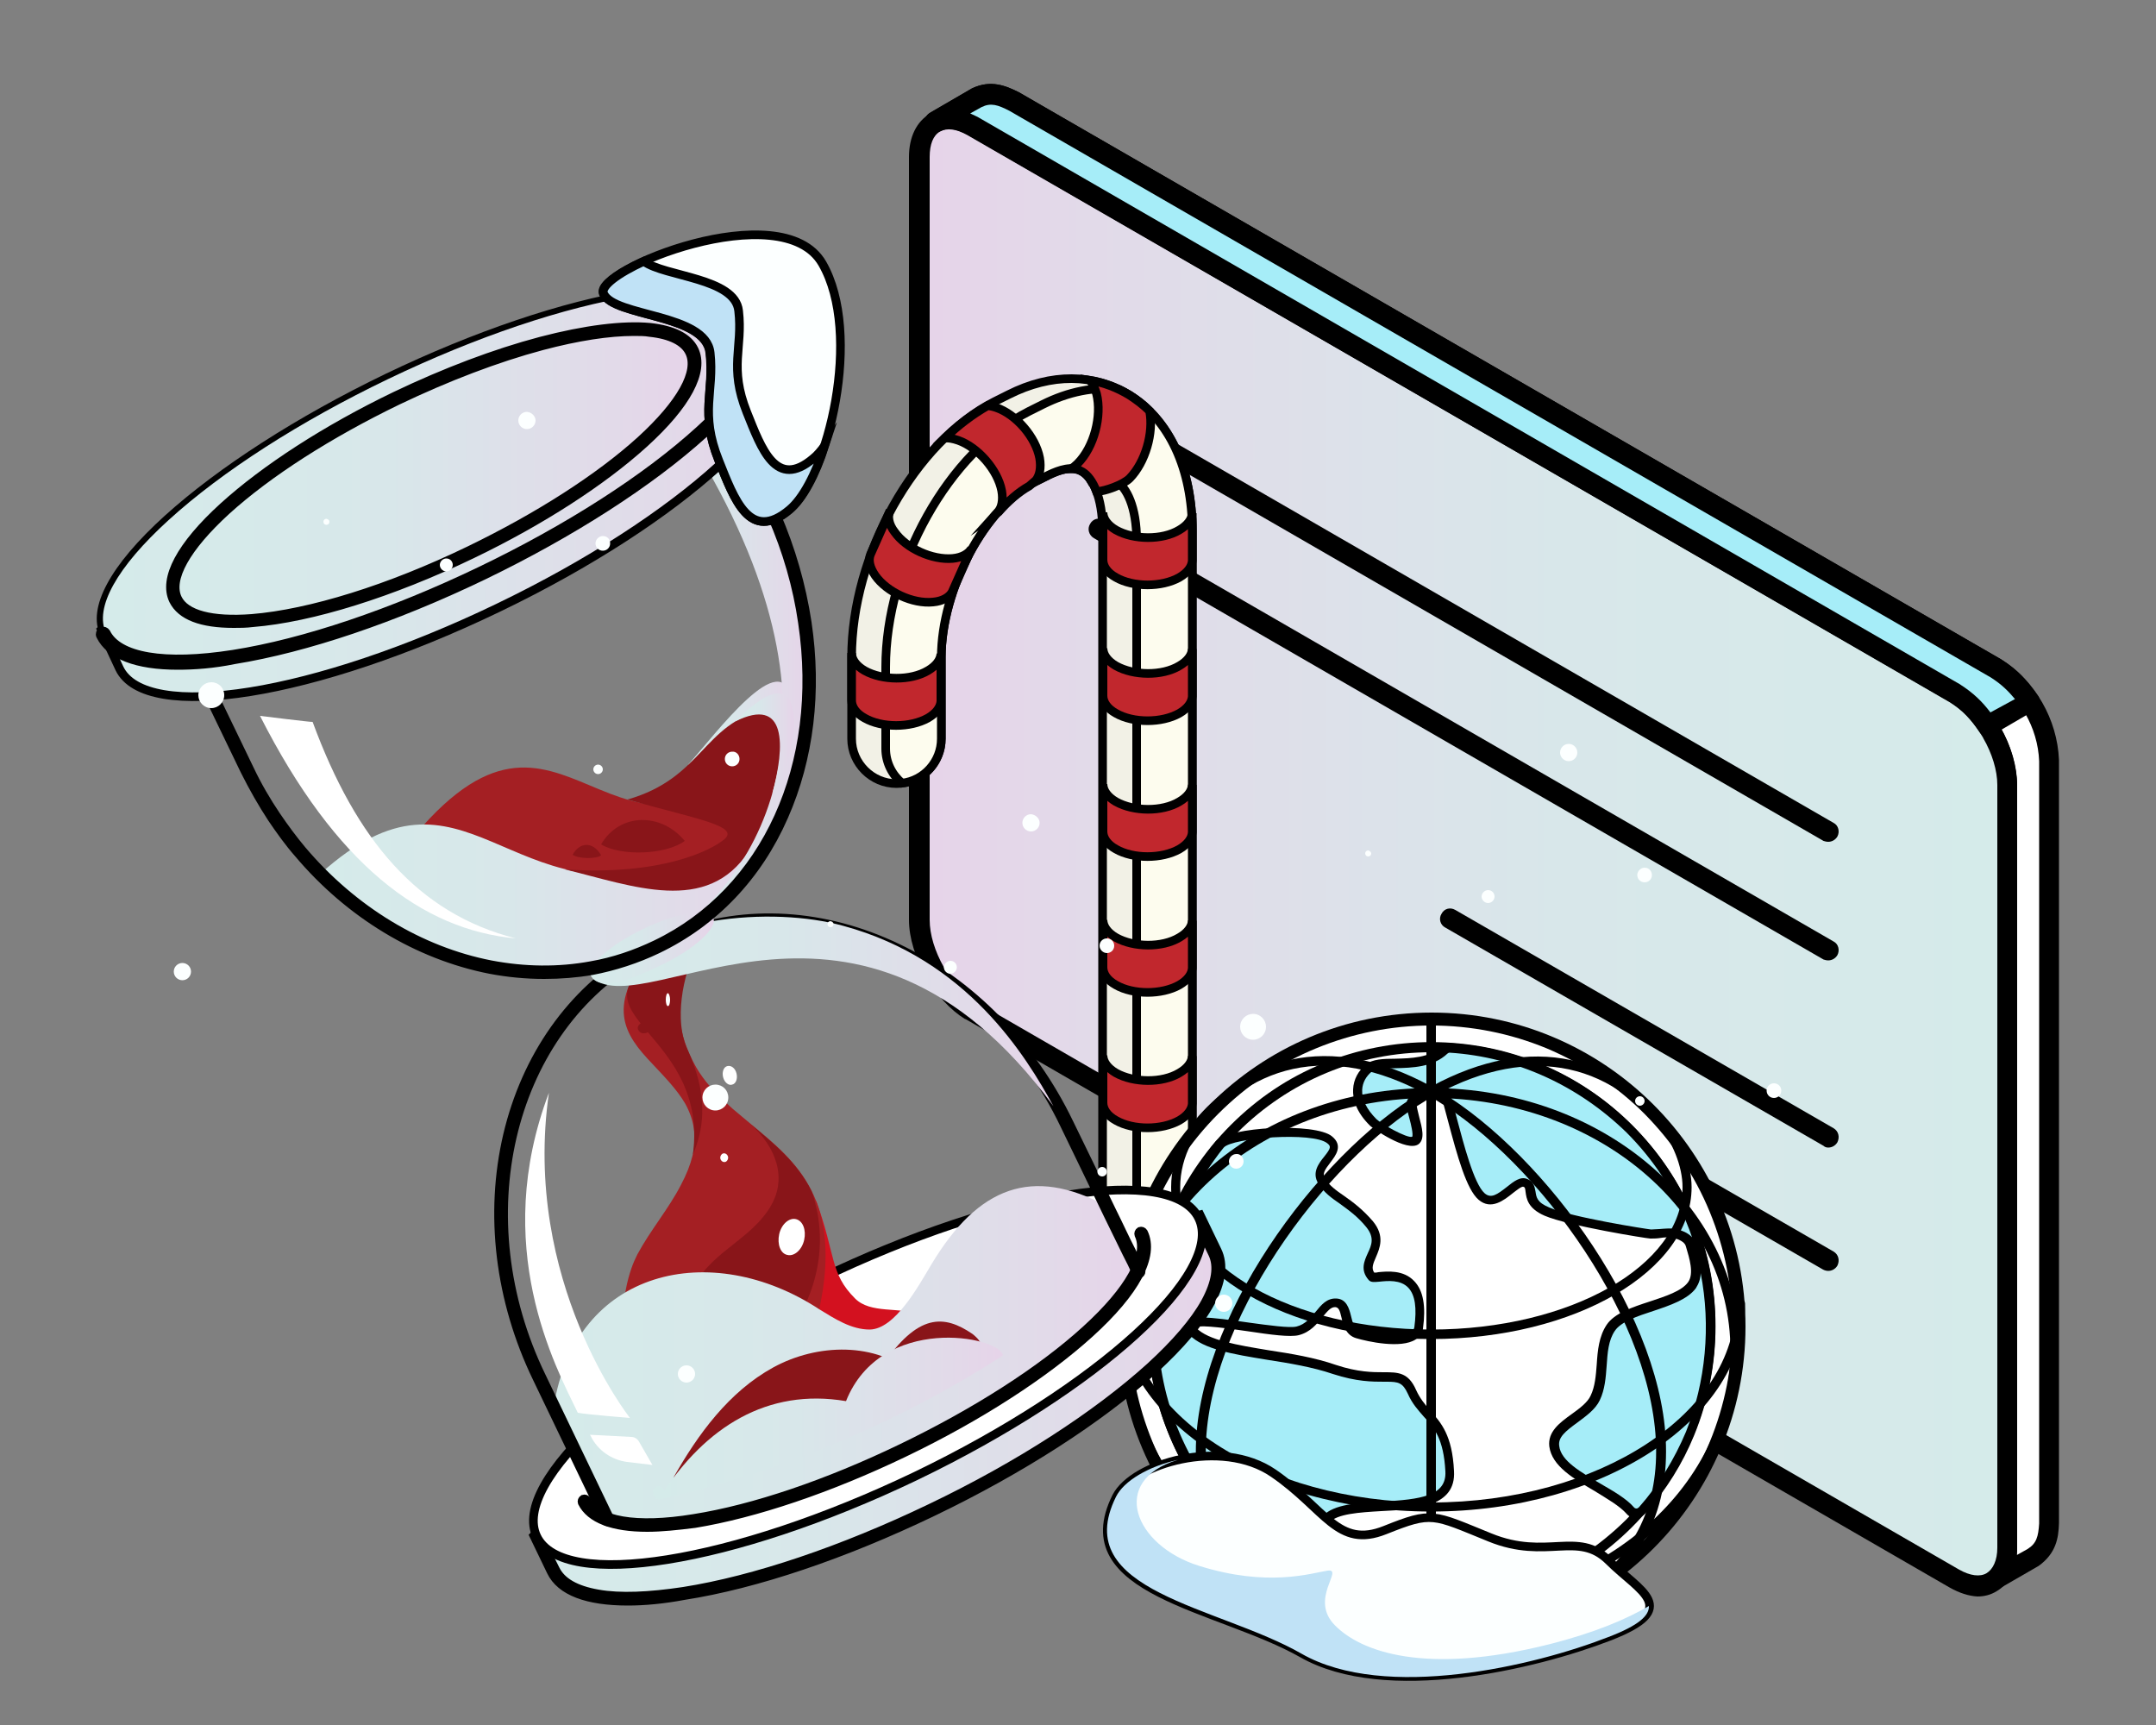 <?xml version="1.0" encoding="utf-8"?>
<!-- Generator: $$$/GeneralStr/196=Adobe Illustrator 27.6.0, SVG Export Plug-In . SVG Version: 6.00 Build 0)  -->
<svg version="1.1" id="Livello_1" xmlns="http://www.w3.org/2000/svg" xmlns:xlink="http://www.w3.org/1999/xlink" x="0px" y="0px"
	 viewBox="0 0 500 400" style="enable-background:new 0 0 500 400;" xml:space="preserve">
<rect x="0" y="0" width="500" height="400" fill="#808080" stroke="none"/>
<style type="text/css">
	.st0{fill-rule:evenodd;clip-rule:evenodd;fill:#FFFFFF;}
	.st1{fill-rule:evenodd;clip-rule:evenodd;}
	.st2{fill-rule:evenodd;clip-rule:evenodd;fill:url(#SVGID_1_);}
	.st3{fill-rule:evenodd;clip-rule:evenodd;fill:#A6EDF8;}
	.st4{fill:url(#SVGID_00000007397843808649307830000000249624614775587717_);stroke:#000000;stroke-width:2;stroke-miterlimit:10;}
	.st5{fill:#F2F1E6;stroke:#000000;stroke-width:2;stroke-miterlimit:10;}
	.st6{fill:#FDFCEE;stroke:#000000;stroke-width:2;stroke-miterlimit:10;}
	.st7{fill:#C1272D;stroke:#000000;stroke-width:2;stroke-miterlimit:10;}
	.st8{fill:#FFFFFF;}
	.st9{fill:url(#SVGID_00000086674529206786235240000010472205142174335401_);}
	.st10{fill:url(#SVGID_00000183965459034868042900000001743419121498814646_);}
	.st11{stroke:#000000;stroke-width:2;stroke-miterlimit:10;}
	.st12{fill:#FFFFFF;stroke:#000000;stroke-width:2;stroke-miterlimit:10;}
	.st13{fill:#D3111F;}
	.st14{fill:#A41F23;}
	.st15{fill:#891519;}
	.st16{fill:url(#SVGID_00000100350520411582833960000010697707409295841447_);}
	.st17{fill:url(#SVGID_00000114052263288937247650000011760516072873253564_);}
	.st18{fill:url(#SVGID_00000064337079181983672890000002070892489908527524_);}
	.st19{fill:url(#SVGID_00000010291682063056948470000009800816825972991646_);}
	.st20{fill:url(#SVGID_00000159431525877212494410000006175270952179534745_);}
	.st21{fill:url(#SVGID_00000154384383121123464360000016616770594422657428_);}
	.st22{fill:url(#SVGID_00000024708459627054623580000002948344478600569528_);stroke:#000000;stroke-width:2;stroke-miterlimit:10;}
	.st23{fill:url(#SVGID_00000165212993590229408740000003416802044173140662_);}
	.st24{fill:url(#SVGID_00000024003500729747205750000011444704847881474984_);}
	.st25{opacity:5.000000e-02;}
	.st26{clip-path:url(#SVGID_00000110461398761672995930000015792128900721970061_);}
	.st27{clip-path:url(#SVGID_00000160167990987360280170000015916518232199962527_);}
	.st28{fill:url(#SVGID_00000134947598659492938620000012339628466130466176_);}
	.st29{fill:#56BA46;}
	.st30{fill:url(#SVGID_00000009566773647318652940000009617726266027816834_);}
	.st31{fill:#FCFFFF;stroke:#000000;stroke-width:2;stroke-miterlimit:10;}
	.st32{fill:#C0E2F6;}
	.st33{fill:#FCFFFF;}
	.st34{fill:#C0E2F6;stroke:#000000;stroke-width:2;stroke-miterlimit:10;}
</style>
<g>
	<path class="st0" d="M475.3,353.3c-0.2,3.4-0.7,5.9-3.6,8l-9.7,5.6c2.9-2,3.5-4.5,3.6-8V182c-0.3-8.5-5.1-16.7-12.3-21.3
		L225.6,29.2c-3-1.6-5.5-2.4-8.7-0.8l9.7-5.6c3.2-1.5,5.7-0.7,8.7,0.8L463,155c7.2,4.6,11.9,12.8,12.3,21.3V353.3z"/>
	<path class="st1" d="M472.9,353.3L472.9,353.3L472.9,353.3L472.9,353.3z M472.9,353.3V176.5c-0.3-7.8-4.6-15.2-11.1-19.4
		L234.1,25.7c-2.7-1.4-4.3-1.9-6.4-0.9l-2.7,1.5c0.6,0.3,1.1,0.5,1.7,0.8l227.7,131.5c7.9,5,13,13.9,13.4,23.3v177
		c0,0.6-0.1,1.2-0.1,1.7l2.5-1.4C472.3,357.9,472.7,356.3,472.9,353.3L472.9,353.3z M459.9,368.2c-0.7-1.1-0.4-2.5,0.7-3.2
		c2-1.4,2.4-3,2.6-6V182.1c-0.3-7.8-4.7-15.2-11.1-19.3L224.5,31.3c-2.7-1.4-4.4-1.9-6.6-0.8c-1.2,0.5-2.5,0.1-3.2-1.1
		c-0.6-1.1-0.2-2.5,0.9-3.2l9.8-5.7c4.4-2.1,7.9-0.6,10.9,0.9l227.8,131.5c7.9,5,13,13.9,13.4,23.3v176.9v0.1
		c-0.1,3.5-0.7,7-4.7,9.9l-9.7,5.6c-0.4,0.2-0.8,0.3-1.2,0.3C461.1,369.3,460.4,368.9,459.9,368.2z"/>
	
		<linearGradient id="SVGID_1_" gradientUnits="userSpaceOnUse" x1="796.913" y1="204.35" x2="1049.213" y2="204.35" gradientTransform="matrix(-1 0 0 -1 1262.513 402)">
		<stop  offset="0" style="stop-color:#D5EBEA"/>
		<stop  offset="0.41" style="stop-color:#D8E7EA"/>
		<stop  offset="0.844" style="stop-color:#E2DAE9"/>
		<stop  offset="0.99" style="stop-color:#E6D4E9"/>
	</linearGradient>
	<path class="st2" d="M225.1,234.3c-3.2-2-6.1-5.2-8.2-8.9l0,0c-2.2-3.9-3.6-8.2-3.6-12.1V36.4c0-3.9,1.3-6.7,3.6-8s5.4-1.1,8.7,0.8
		l227.7,131.5c3.4,2,6.5,5.3,8.7,9.2l0,0c2.2,3.9,3.6,8.2,3.6,12.1v176.9c0,3.9-1.4,6.7-3.6,8s-5.3,1.1-8.7-0.8L225.1,234.3z"/>
	<path class="st1" d="M225.1,234.3L225.1,234.3L225.1,234.3L225.1,234.3z M459.8,170.9c-2.1-3.6-4.9-6.5-7.7-8.2L224.3,31.3
		c-2.5-1.4-4.7-1.7-6.3-0.8c-1.6,0.9-2.4,3-2.4,5.9v176.9c0,3.4,1.2,7.3,3.3,11c2,3.5,4.6,6.3,7.4,8L454.4,364
		c2.5,1.4,4.8,1.7,6.3,0.8c1.5-0.9,2.5-3,2.5-5.9V182c0-3.3-1.2-7.3-3.3-10.9C459.9,171,459.9,171,459.8,170.9L459.8,170.9z
		 M452.1,368.1L223.9,236.3h-0.1c-3.4-2.1-6.6-5.6-9-9.7c-2.5-4.4-4-9.1-4-13.3V36.4c0-4.7,1.8-8.2,4.8-10s7-1.5,11,0.8l227.7,131.5
		c3.6,2.1,7,5.7,9.6,10c0,0,0.1,0.1,0.1,0.2c2.5,4.3,3.8,9,3.8,13.2V359c0,4.6-1.7,8.2-4.8,10c-1.3,0.8-2.8,1.2-4.4,1.2
		C456.6,370.1,454.4,369.4,452.1,368.1z"/>
	<path class="st1" d="M424,266.1c0.8,0,1.6-0.4,2.1-1.2c0.6-1.2,0.3-2.6-0.9-3.3L337.5,211c-1.2-0.7-2.6-0.3-3.2,0.9
		c-0.7,1.1-0.3,2.6,0.9,3.2l87.7,50.6C423.2,266,423.6,266.1,424,266.1z"/>
	<path class="st1" d="M424,294.7c0.8,0,1.6-0.4,2.1-1.2c0.6-1.2,0.3-2.6-0.9-3.3l-87.7-50.6c-1.2-0.6-2.6-0.3-3.3,0.9
		c-0.6,1.2-0.3,2.6,0.9,3.3l87.7,50.6C423.2,294.6,423.6,294.7,424,294.7z"/>
	<path class="st1" d="M424,195.2c0.8,0,1.6-0.4,2.1-1.2c0.6-1.1,0.3-2.6-0.9-3.2L256,93.1c-1.1-0.7-2.6-0.3-3.2,0.9
		c-0.7,1.1-0.3,2.6,0.9,3.3L422.9,195C423.2,195.1,423.6,195.2,424,195.2z"/>
	<path class="st3" d="M461.1,168.5c-2.3-3.4-4.3-5.5-7.8-7.8L225.6,29.2c-3-1.6-5.5-2.4-8.7-0.8l9.7-5.6c3.2-1.5,5.7-0.7,8.7,0.8
		L463,155c3.6,2.2,5.4,4.4,7.8,7.8L461.1,168.5z"/>
	<path class="st1" d="M467.3,162.1c-1.6-1.9-3.1-3.4-5.6-5L234.1,25.7c-2.7-1.4-4.3-1.9-6.4-0.9l-2.7,1.5c0.6,0.3,1.1,0.5,1.7,0.8
		l227.7,131.5c3.3,2.1,5.3,4.1,7.2,6.6L467.3,162.1L467.3,162.1z M459.1,169.8c-2.1-3.1-3.8-5-7-7L224.5,31.3
		c-2.7-1.4-4.4-1.9-6.6-0.8c-1.2,0.5-2.5,0.1-3.2-1.1c-0.6-1.1-0.2-2.5,0.9-3.2l9.8-5.7c4.4-2.1,7.9-0.6,10.9,0.9l227.8,131.5
		c4,2.5,6.1,5,8.5,8.4c0.4,0.5,0.5,1.2,0.3,1.9c-0.1,0.6-0.5,1.2-1.2,1.6l-9.6,5.6c-0.4,0.2-0.8,0.3-1.2,0.3
		C460.3,170.8,459.6,170.5,459.1,169.8z"/>
	<path class="st1" d="M424,222.7c0.8,0,1.6-0.4,2.1-1.2c0.6-1.1,0.3-2.6-0.9-3.2L256,120.6c-1.1-0.7-2.6-0.3-3.2,0.9
		c-0.7,1.1-0.3,2.6,0.9,3.3l169.2,97.7C423.2,222.6,423.6,222.7,424,222.7z"/>
</g>
<g>
	
		<linearGradient id="SVGID_00000090284430649025606300000009918684728878213021_" gradientUnits="userSpaceOnUse" x1="265.593" y1="295.92" x2="295.095" y2="279.343">
		<stop  offset="0.218" style="stop-color:#FFFFFF"/>
		<stop  offset="0.548" style="stop-color:#CBE7E8"/>
		<stop  offset="0.847" style="stop-color:#A2D4D6"/>
		<stop  offset="1" style="stop-color:#92CDCF"/>
	</linearGradient>
	
		<ellipse style="fill:url(#SVGID_00000090284430649025606300000009918684728878213021_);stroke:#000000;stroke-width:2;stroke-miterlimit:10;" cx="266" cy="295.7" rx="29.9" ry="8"/>
	<g>
		<g>
			<path class="st5" d="M276.5,293.5c0-0.1,0-0.1,0-0.2V123.1c0-14.3-5.3-25.7-14.6-31.5c-8.2-5-18.1-5.1-28-0.1l-3.2,1.6
				c-18.6,9.4-33.2,35.5-33.2,59.3v18.9c0,5.7,4.7,10.4,10.4,10.4s10.4-4.7,10.4-10.4v-18.9c0-15.8,10.2-34.9,21.8-40.7l3.2-1.6
				c2.3-1.1,5.4-2.2,7.7-0.8c2.3,1.4,4.7,5.8,4.7,13.8v170.2c0,0,0,0,0,0c-0.2,1.6,0.8,3.3,3,4.6c4.1,2.3,10.7,2.4,14.7,0
				C275.6,296.7,276.6,295.1,276.5,293.5z"/>
			<path class="st6" d="M261.9,91.6c-0.8-0.5-1.6-0.9-2.4-1.3c-5.7-0.7-11.7,0.5-17.7,3.5l-3.2,1.6c-18.6,9.4-33.2,35.5-33.2,59.3
				v18.9c0,3.2,1.5,6.1,3.8,8c5.1-0.6,9.1-5,9.1-10.3v-18.9c0-15.8,10.2-34.9,21.8-40.7l3.2-1.6c2.3-1.1,5.4-2.2,7.7-0.8
				c0.7,0.4,1.5,1.2,2.1,2.3c1.9-0.7,4.1-1,5.8,0c2.3,1.4,4.7,5.8,4.7,13.8v170.2c0,0,0,0,0,0c-0.1,1.4,0.6,2.9,2.2,4
				c2.8,0,5.6-0.5,7.7-1.7c2.1-1.2,3.1-2.9,3-4.5c0-0.1,0-0.1,0-0.2V123.1C276.5,108.8,271.2,97.3,261.9,91.6z"/>
			<path class="st7" d="M276.5,286.7c-0.1,1.4-1.1,2.8-3,3.9c-4.1,2.3-10.7,2.3-14.7,0c-2-1.1-3-2.6-3-4.1v-11c0,1.5,1.1,3,3,4.1
				c4.1,2.3,10.7,2.4,14.7,0c1.9-1.1,2.9-2.5,3-3.9V286.7z"/>
			<path class="st7" d="M276.5,255.9c-0.1,1.4-1.1,2.8-3,3.9c-4.1,2.3-10.7,2.3-14.7,0c-2-1.1-3-2.6-3-4.1v-11c0,1.5,1.1,3,3,4.1
				c4.1,2.3,10.7,2.4,14.7,0c1.9-1.1,2.9-2.5,3-3.9V255.9z"/>
			<path class="st7" d="M276.5,224.5c-0.1,1.4-1.1,2.8-3,3.9c-4.1,2.3-10.7,2.3-14.7,0c-2-1.1-3-2.6-3-4.1v-11c0,1.5,1.1,3,3,4.1
				c4.1,2.3,10.7,2.4,14.7,0c1.9-1.1,2.9-2.5,3-3.9V224.5z"/>
			<path class="st7" d="M276.5,193c-0.1,1.4-1.1,2.8-3,3.9c-4.1,2.3-10.7,2.3-14.7,0c-2-1.1-3-2.6-3-4.1v-11c0,1.5,1.1,3,3,4.1
				c4.1,2.3,10.7,2.4,14.7,0c1.9-1.1,2.9-2.5,3-3.9V193z"/>
			<path class="st7" d="M276.5,161.5c-0.1,1.4-1.1,2.8-3,3.9c-4.1,2.3-10.7,2.3-14.7,0c-2-1.1-3-2.6-3-4.1v-11c0,1.5,1.1,3,3,4.1
				c4.1,2.3,10.7,2.4,14.7,0c1.9-1.1,2.9-2.5,3-3.9V161.5z"/>
			<path class="st7" d="M218.2,162.6c-0.1,1.4-1.1,2.8-3,3.9c-4.1,2.3-10.7,2.3-14.7,0c-2-1.1-3-2.6-3-4.1v-11c0,1.5,1.1,3,3,4.1
				c4.1,2.3,10.7,2.4,14.7,0c1.9-1.1,2.9-2.5,3-3.9V162.6z"/>
			<path class="st7" d="M220.8,137.3c-0.7,1.2-2.2,2.1-4.4,2.3c-4.7,0.5-10.7-2.3-13.4-6.1c-1.3-1.9-1.7-3.6-1.1-5l4.5-10.1
				c-0.6,1.4-0.3,3.2,1.1,5c2.7,3.8,8.7,6.5,13.4,6.1c2.2-0.2,3.7-1.1,4.4-2.3L220.8,137.3z"/>
			<g>
				<path class="st7" d="M241.1,106.2c-0.9-4.8-5.4-10.1-10.1-11.7c-0.7-0.2-1.3-0.4-2-0.4c-3.5,2-6.8,4.5-9.9,7.5
					c0.9-0.1,1.9,0.1,3.1,0.5c4.6,1.6,9.2,6.9,10.1,11.7c0.4,2.2,0,4-1,5.1l0.3-0.2c2.2-2.5,4.6-4.6,7.1-6l1.5-1.3
					C241.1,110.3,241.5,108.5,241.1,106.2z"/>
				<path class="st7" d="M266.6,95.3c-1.4-1.4-3-2.6-4.7-3.7c-2.8-1.7-5.9-2.9-9.1-3.4c0.6,0.8,1.1,1.8,1.5,3.1
					c1.3,5.2-0.6,12.4-4.4,16.2c-0.5,0.5-1,0.9-1.5,1.2c0.9,0,1.8,0.2,2.6,0.7c1.2,0.7,2.4,2.2,3.3,4.6c2-0.1,6.2-1.6,7.7-3.1
					C265.6,107.2,267.6,100.4,266.6,95.3z"/>
			</g>
			<path class="st7" d="M276.5,130c-0.1,1.4-1.1,2.8-3,3.9c-4.1,2.3-10.7,2.3-14.7,0c-2-1.1-3-2.6-3-4.1v-11c0,1.5,1.1,3,3,4.1
				c4.1,2.3,10.7,2.4,14.7,0c1.9-1.1,2.9-2.5,3-3.9V130z"/>
		</g>
	</g>
</g>
<g>
	<path class="st0" d="M281.8,257.5c6.5-6.5,14.3-11.8,23-15.4c8.3-3.5,17.5-5.4,27.1-5.4s18.8,1.9,27.1,5.4
		c8.7,3.6,16.5,8.9,23,15.4s11.8,14.3,15.4,23c3.5,8.3,5.4,17.5,5.4,27.1s-1.9,18.8-5.4,27.1c-3.6,8.7-8.8,16.5-15.4,23
		c-6.5,6.5-14.3,11.8-23,15.4c-8.4,3.5-17.5,5.4-27.1,5.4s-18.8-1.9-27.1-5.4c-8.7-3.6-16.5-8.9-23-15.4s-11.8-14.3-15.4-23
		c-3.5-8.3-5.4-17.5-5.4-27.1s1.9-18.8,5.4-27.1C270,271.8,275.3,264,281.8,257.5z"/>
	<path class="st1" d="M331.9,237.8c-9.2,0-18.2,1.8-26.7,5.3s-16.1,8.6-22.7,15.2l0,0c-6.5,6.5-11.6,14.2-15.2,22.7
		c-3.5,8.5-5.3,17.4-5.3,26.7c0,9.3,1.8,18.2,5.3,26.7s8.6,16.1,15.2,22.7c6.5,6.5,14.2,11.6,22.7,15.2c8.5,3.5,17.4,5.3,26.7,5.3
		c9.3,0,18.2-1.8,26.7-5.3s16.1-8.6,22.7-15.2c6.5-6.6,11.7-14.2,15.2-22.7s5.3-17.5,5.3-26.7s-1.8-18.2-5.3-26.7
		s-8.6-16.1-15.1-22.7c-6.5-6.5-14.2-11.6-22.7-15.2C350.2,239.6,341.2,237.8,331.9,237.8L331.9,237.8z M304.4,374.2
		c-8.8-3.6-16.6-8.9-23.4-15.6c-6.7-6.7-12-14.6-15.6-23.4c-3.6-8.7-5.5-18-5.5-27.5s1.8-18.8,5.5-27.5c3.6-8.8,8.9-16.6,15.6-23.4
		l0,0c6.7-6.7,14.6-12,23.4-15.6c17.5-7.2,37.6-7.2,55.1,0c8.7,3.6,16.6,8.9,23.4,15.6c6.7,6.7,12,14.6,15.6,23.4
		c3.6,8.7,5.5,18,5.5,27.5s-1.8,18.8-5.5,27.5c-3.6,8.7-8.9,16.6-15.6,23.4c-6.8,6.7-14.6,12-23.4,15.6c-8.7,3.6-18,5.4-27.5,5.4
		C322.4,379.6,313.1,377.8,304.4,374.2z"/>
	<path class="st0" d="M286.2,261.9c6-6,13.1-10.8,21-14.1c7.6-3.1,16-4.9,24.7-4.9c8.8,0,17.1,1.7,24.8,4.9c7.9,3.3,15,8.1,21,14.1
		s10.8,13.1,14,21c3.2,7.6,4.9,16,4.9,24.7c0,8.8-1.7,17.1-4.9,24.8c-3.3,7.9-8.1,15-14,21c-6,6-13.1,10.8-21,14
		c-7.6,3.2-16,4.9-24.8,4.9s-17.1-1.7-24.7-4.9c-7.9-3.3-15-8.1-21-14c-6-6-10.8-13.1-14.1-21c-3.2-7.6-4.9-16-4.9-24.8
		s1.7-17.1,4.9-24.7C275.4,275,280.2,267.8,286.2,261.9z"/>
	<path class="st1" d="M331.9,244c-8.4,0-16.6,1.6-24.3,4.8c-7.7,3.2-14.7,7.9-20.6,13.8l0,0c-6,6-10.6,12.9-13.8,20.7
		c-3.2,7.7-4.8,15.9-4.8,24.3s1.6,16.6,4.8,24.3c3.2,7.7,7.9,14.7,13.8,20.6c6,6,12.9,10.6,20.6,13.8c15.4,6.4,33.2,6.4,48.7,0
		c7.7-3.2,14.7-7.9,20.7-13.8c6-6,10.6-12.9,13.8-20.6c3.2-7.7,4.8-15.9,4.8-24.3s-1.6-16.6-4.8-24.3c-3.2-7.7-7.8-14.7-13.8-20.7
		s-12.9-10.6-20.7-13.8C348.6,245.6,340.4,244,331.9,244L331.9,244z M306.8,368.4c-8-3.3-15.2-8.1-21.4-14.3
		c-6.2-6.2-11-13.3-14.3-21.4c-3.3-8-5-16.4-5-25.2c0-8.7,1.7-17.2,5-25.2s8.1-15.2,14.3-21.4l0,0c6.2-6.2,13.3-11,21.4-14.3
		c16-6.6,34.3-6.6,50.3,0c8,3.3,15.2,8.1,21.4,14.3c6.2,6.2,11,13.4,14.3,21.4s5,16.4,5,25.2c0,8.7-1.7,17.2-5,25.2
		s-8.1,15.2-14.3,21.4c-6.2,6.2-13.4,11-21.4,14.3s-16.4,5-25.2,5C323.2,373.4,314.8,371.7,306.8,368.4z"/>
	<path class="st3" d="M282.7,265.6c-2.4,2.7-8.3,11.5-10.9,17.9c-3.2,7.9-4.7,16.4-4.6,24.9c0.1,8.4,1.8,16.9,5.2,24.7
		c3.2,7.6,8,14.7,14.3,20.8c6.3,6.1,13.5,10.7,21.1,13.8c3.2,1.3-5.9-9.4-0.3-15.3s29.4,0.9,28.7-11.2c-0.7-12.1-6-12.1-8.7-18.4
		c-2.8-6.3-6.1-1.2-18-5.3c-11.9-4-27.7-3.5-32.8-8.8c-5.2-5.4,19.7,1,24.3-0.1c4.6-1.1,5.5-6.6,8.8-6.4s1.4,6.1,5.1,7.2
		s13.5,2.8,14.1-1.3c2.3-16-10.1-11-10.8-11.9c-3.3-3.8,3.9-6.8-0.5-12.1c-4.4-5.4-8.8-6.3-11.1-10c-2.3-3.7,5.4-6.6,1.9-9.5
		C304.7,261.5,285.2,262.7,282.7,265.6z"/>
	<path class="st1" d="M321.6,320.4c-0.2,0-0.4,0-0.6,0c-2.7,0-6.4,0-11.9-1.8c-4.7-1.6-10.1-2.5-15.3-3.3c-7.9-1.3-14.7-2.4-18-5.8
		c-1-1-1.2-1.9-0.8-2.7c1-1.9,5-1.5,14.7-0.1c4.4,0.6,9.4,1.3,11,0.9c2-0.5,3.2-2,4.4-3.4c1.3-1.6,2.6-3.2,4.8-3.1
		c2.4,0.1,3,2.4,3.4,4c0.4,1.8,0.8,2.9,2,3.2c3.6,1.1,9.8,1.9,12,0.5c0.4-0.3,0.6-0.6,0.7-1c0.6-4.5,0.2-7.5-1.4-9.2
		c-1.8-1.9-4.8-1.6-6.7-1.4c-1.2,0.1-2,0.2-2.5-0.4c-2-2.3-1-4.4-0.2-6.2c0.9-1.9,1.6-3.6-0.3-6c-2.1-2.6-4.3-4.1-6.2-5.5
		c-1.9-1.3-3.7-2.6-5-4.7c-1.5-2.5,0.1-4.6,1.4-6.2c1.6-2,1.6-2.4,0.7-3.1c-3.3-2.7-22-1.3-24,1c-2.3,2.7-8.2,11.4-10.7,17.6
		c-3.1,7.8-4.7,16-4.6,24.4s1.8,16.6,5.1,24.3c3.3,7.7,8,14.6,14,20.5c5.7,5.6,12.2,9.9,19.5,13.1c-0.1-0.2-0.2-0.4-0.3-0.6
		c-1.4-3.4-4-9.7,0-13.9c2.6-2.7,7.9-3,13.6-3.3c9.1-0.5,15.1-1.3,14.8-7c-0.4-7.6-2.6-10.1-5-12.7c-1.3-1.5-2.7-3-3.7-5.3
		C325.3,320.6,324.3,320.4,321.6,320.4L321.6,320.4z M307.4,368.7c-8-3.2-15.2-8-21.5-14.1c-6.2-6.1-11.1-13.2-14.5-21.2
		s-5.2-16.4-5.3-25.2c-0.1-8.7,1.5-17.2,4.7-25.3c2.6-6.5,8.7-15.4,11.1-18.2l0,0c3-3.5,23.2-4.4,27-1.2c2.7,2.2,0.8,4.5-0.4,6.1
		c-1.3,1.7-1.9,2.6-1.2,3.7c1,1.6,2.5,2.7,4.4,4c2,1.4,4.3,3.1,6.7,5.9c2.8,3.4,1.6,6.2,0.7,8.3c-0.7,1.6-1.1,2.6-0.4,3.6
		c0.2,0,0.6,0,0.9-0.1c2.1-0.2,5.9-0.6,8.4,2.1c2.1,2.2,2.7,5.8,2,11c-0.1,1.1-0.7,1.9-1.7,2.5c-3.4,2.2-11.1,0.5-13.8-0.3
		c-2.4-0.7-3-3.1-3.4-4.8c-0.4-1.8-0.7-2.3-1.4-2.4h-0.1c-1,0-1.7,0.9-2.9,2.3c-1.3,1.6-2.8,3.5-5.5,4.2c-2,0.5-6.5-0.1-11.8-0.9
		c-4.2-0.6-10.4-1.5-12.2-1c0.1,0.1,0.1,0.1,0.2,0.2c2.8,2.9,9.6,4,16.8,5.2c5.3,0.8,10.7,1.7,15.6,3.4c5.1,1.7,8.6,1.7,11.1,1.7
		c3.3,0,5.7,0,7.5,4.1c0.9,2,2.1,3.4,3.3,4.8c2.5,2.8,5.1,5.7,5.5,14c0.5,8.3-8.7,8.9-16.9,9.3c-5,0.3-10.2,0.6-12.1,2.7
		c-3.1,3.2-0.9,8.5,0.4,11.6c0.8,2,1.3,3,0.5,3.8c-0.2,0.2-0.5,0.4-1,0.4C308,368.9,307.7,368.9,307.4,368.7z"/>
	<path class="st3" d="M336.3,243c15.1,1,29.9,7.3,41.4,18.8c6.2,6.2,10.9,13.4,14,21c6.6,15.8,6.6,33.8,0,49.6
		c-2.6,6.3-6.3,12.4-11.1,17.8c-0.4,0.4-0.8,0.6-1.3,0.6s-1-0.1-1.4-0.5c-4.3-5-16.8-8.4-17.6-14.9c-0.6-4.9,7.4-6.8,9.5-11.2
		c2.4-5,0.5-11.7,3.6-16.3c3.2-4.8,15.5-5.2,18.9-9.9c1.8-2.6,0.5-6.4-0.5-9.4c-0.4-1.3-2-2.1-3.3-2.4c-1.9-0.5-3.9,0-5.9,0.1
		c-0.1,0-18.4-2.8-24.1-5.2c-5.6-2.4-2.5-5.7-5-6.7s-6.4,6.5-10.2,3.2c-3.8-3.3-6.8-19.3-8.2-23c-1.4-3.7-6.4-0.1-7.7,0.7
		c-1.3,0.8,2.3,7.9,0.6,9.2c-1.7,1.3-8.9-3.2-9.8-4.1c-5.4-5.3-4-10.2-1-12.6c3-2.4,12.2,0.8,17.5-4.2
		C335.3,243.2,335.8,243,336.3,243z"/>
	<path class="st1" d="M336.3,243L336.3,243L336.3,243L336.3,243z M328.1,256.1L328.1,256.1L328.1,256.1L328.1,256.1z M336.2,244.1
		c-0.2,0-0.4,0.1-0.5,0.2c-3.4,3.2-8.2,3.3-12.1,3.4c-2.3,0-4.5,0.1-5.5,0.8c-1.3,1.1-2.1,2.5-2.2,4.2c-0.1,2.2,1,4.5,3.3,6.8
		c1.1,1.1,7.1,4.5,8.3,4.1c0.3-0.5-0.3-3-0.6-4.1c-0.7-2.5-1.2-4.4,0.2-5.2l0.4-0.3c1.6-1,4.5-2.8,6.8-2c0.7,0.2,1.6,0.8,2.1,2.2
		c0.4,1.1,0.9,2.9,1.5,5.3c1.5,5.6,3.9,15,6.4,17.2c1.5,1.3,2.9,0.3,5.2-1.5c1.5-1.2,3.1-2.5,4.7-1.8c1.6,0.6,1.7,2,1.9,2.9
		c0.2,1.3,0.3,2.5,3.2,3.7c5.2,2.3,22.6,5,23.6,5.1c0.6,0,1.2-0.1,1.9-0.1c1.4-0.1,2.8-0.3,4.3,0.1c0.8,0.2,2.3,0.7,3.3,1.8
		c-0.4-1.2-0.9-2.5-1.4-3.7c-3.2-7.7-7.8-14.6-13.8-20.6C366,251.7,351.6,245.1,336.2,244.1L336.2,244.1L336.2,244.1z M394.4,295.2
		c0,1.2-0.4,2.4-1.1,3.5c-1.9,2.6-6,4-9.9,5.3c-3.7,1.2-7.5,2.5-8.9,4.6c-1.5,2.2-1.7,5.1-1.9,8.1c-0.2,2.7-0.4,5.5-1.6,8
		c-1,2.1-3.1,3.6-5.1,5.1c-2.9,2.1-4.6,3.5-4.3,5.5c0.4,3.5,5.1,6.1,9.5,8.7c3.1,1.8,6.1,3.5,7.9,5.6c0,0,0.2,0.2,0.5,0.2
		c0.2,0,0.4-0.1,0.6-0.3c4.6-5.2,8.2-11.1,10.9-17.5C395.6,320.4,396.8,307.4,394.4,295.2L394.4,295.2z M377.2,351
		c-1.6-1.8-4.4-3.4-7.3-5.2c-4.9-2.9-10-5.8-10.6-10.4c-0.4-3.4,2.4-5.5,5.2-7.5c1.8-1.3,3.7-2.7,4.4-4.3c1-2.1,1.2-4.6,1.4-7.2
		c0.2-3.2,0.5-6.5,2.3-9.2s6-4.1,10-5.4c3.6-1.2,7.4-2.4,8.9-4.5c1.4-2,0.3-5.5-0.5-8.2l-0.1-0.3c-0.3-0.8-1.5-1.4-2.6-1.7
		c-1.1-0.3-2.3-0.2-3.5,0c-0.7,0.1-1.4,0.1-2.1,0.1l0,0c-0.6,0-18.9-2.9-24.5-5.3c-3.9-1.7-4.2-4-4.4-5.5c-0.1-1-0.2-1.1-0.5-1.2
		c-0.4-0.2-1.7,0.9-2.5,1.5c-2,1.6-5,4-7.9,1.5c-2.8-2.4-4.9-10-7.1-18.3c-0.6-2.2-1.1-4.2-1.4-5.1c-0.2-0.6-0.5-0.8-0.7-0.8
		c-1.3-0.4-3.9,1.2-4.9,1.8l-0.3,0.2c0,0.6,0.4,2,0.6,2.9c0.7,2.7,1.4,5.2-0.1,6.4c-2.7,2-10.8-3.8-11.2-4.2c-3.5-3.4-4.1-6.5-4-8.5
		c0.1-2.3,1.2-4.3,3-5.8c1.5-1.2,4-1.3,6.8-1.3c3.7-0.1,7.8-0.2,10.7-2.8c0.6-0.6,1.4-0.8,2.2-0.8c15.9,1.1,30.9,7.9,42.1,19.1
		c6.2,6.2,11,13.4,14.3,21.3c6.6,16,6.6,34.4,0,50.5c-2.7,6.6-6.5,12.7-11.3,18.1c-0.5,0.6-1.3,1-2.1,1h-0.1
		C378.4,352,377.7,351.6,377.2,351z"/>
	<path class="st1" d="M331.9,237c-38.9,0-70.6,31.7-70.6,70.6s31.7,70.6,70.6,70.6s70.6-31.7,70.6-70.6S370.9,237,331.9,237
		L331.9,237z M259.2,307.6c0-40.1,32.6-72.8,72.8-72.8c40.1,0,72.8,32.6,72.8,72.8c0,40.1-32.6,72.8-72.8,72.8
		C291.8,380.4,259.2,347.7,259.2,307.6z"/>
	<path class="st1" d="M331.9,254.6c-38.3,0-69.4,26.3-69.4,58.6s31.1,58.6,69.4,58.6s69.4-26.3,69.4-58.6
		C401.4,280.8,370.2,254.6,331.9,254.6L331.9,254.6z M260.3,313.1c0-33.5,32.1-60.8,71.6-60.8s71.6,27.2,71.6,60.8
		c0,33.5-32.1,60.8-71.6,60.8C292.5,373.9,260.3,346.6,260.3,313.1z"/>
	<path class="st1" d="M331.9,350.5c40.1,0,72.8-21.6,72.8-48.2c0-0.6-0.5-1.1-1.1-1.1s-1.1,0.5-1.1,1.1c0,25.4-31.7,46.1-70.6,46.1
		s-70.6-20.7-70.6-46.1c0-0.6-0.5-1.1-1.1-1.1s-1.1,0.5-1.1,1.1C259.2,328.8,291.8,350.5,331.9,350.5z"/>
	<path class="st1" d="M331.9,310.5c33.3,0,60.4-15.8,60.4-35.2c0-5.3-2.5-11.6-6.5-16.4c-0.4-0.5-1.1-0.5-1.5-0.1
		c-0.5,0.4-0.5,1.1-0.1,1.5c3.7,4.4,6,10.2,6,15c0,18.2-26.1,33-58.3,33c-32.1,0-58.2-14.8-58.2-33c0-7.1,3.6-13.9,10-19.1
		c0.5-0.4,0.5-1.1,0.2-1.5c-0.4-0.5-1.1-0.5-1.5-0.2c-7,5.7-10.8,13.1-10.8,20.8C271.5,294.6,298.6,310.5,331.9,310.5z"/>
	<path class="st1" d="M331.9,380.4c0.6,0,1.1-0.5,1.1-1.1V236c0-0.6-0.5-1.1-1.1-1.1s-1.1,0.5-1.1,1.1v143.3
		C330.9,379.9,331.4,380.4,331.9,380.4z"/>
	<path class="st1" d="M368.3,370.5c0.2,0,0.4-0.1,0.6-0.2c12.4-8.5,18.2-20.8,17.4-36.6c-1.6-30.8-30.2-68.6-54.6-81.9
		c-23-12.5-44-7.9-57.7,12.6c-0.3,0.5-0.2,1.2,0.3,1.5s1.2,0.2,1.5-0.3c13-19.5,32.9-23.8,54.8-11.9c23.9,13,51.8,50,53.4,80.1
		c0.8,14.9-4.7,26.6-16.5,34.6c-0.5,0.3-0.6,1-0.3,1.5C367.6,370.3,368,370.5,368.3,370.5z"/>
	<path class="st1" d="M295.6,370.5c0.3,0,0.7-0.2,0.9-0.5c0.3-0.5,0.2-1.2-0.3-1.5c-11.7-8.1-17.2-19.7-16.5-34.6
		c1.6-30.1,29.5-67.1,53.4-80.1c21.9-11.9,41.9-7.6,54.8,11.9c0.3,0.5,1,0.6,1.5,0.3s0.6-1,0.3-1.5C376,244,355,239.4,332,251.9
		c-24.4,13.3-53,51.1-54.6,81.9c-0.8,15.7,5,28,17.4,36.6C295.2,370.4,295.4,370.5,295.6,370.5z"/>
</g>
<path class="st8" d="M135.6,348.1c-5.1-10.6,19.6-33.2,55.3-50.3c35.6-17.1,68.7-22.4,73.8-11.8s-19.6,33.2-55.3,50.3
	C173.8,353.4,140.7,358.7,135.6,348.1L135.6,348.1z"/>
<g>
	
		<linearGradient id="SVGID_00000016052619255064560800000014416247770277981119_" gradientUnits="userSpaceOnUse" x1="134.271" y1="84.95" x2="265.929" y2="84.95" gradientTransform="matrix(1 0 0 -1 0 402)">
		<stop  offset="0" style="stop-color:#D5EBEA"/>
		<stop  offset="0.41" style="stop-color:#D8E7EA"/>
		<stop  offset="0.844" style="stop-color:#E2DAE9"/>
		<stop  offset="0.99" style="stop-color:#E6D4E9"/>
	</linearGradient>
	<path style="fill:url(#SVGID_00000016052619255064560800000014416247770277981119_);" d="M150.1,354.2c-8,0-13.2-2-15.1-5.8l0,0
		c-2.6-5.4,1.8-13.7,12.5-23.4c10.5-9.5,25.8-19.4,43.1-27.7c17.3-8.3,34.5-14.1,48.5-16.4c14.2-2.3,23.5-0.6,26.1,4.8
		s-1.8,13.7-12.5,23.4c-10.5,9.5-25.8,19.4-43.1,27.7c-17.3,8.3-34.5,14.1-48.5,16.4C157.1,353.8,153.4,354.2,150.1,354.2z
		 M250.1,281.1c-3.2,0-6.8,0.3-10.8,1c-13.9,2.2-31,8-48.2,16.3s-32.4,18-42.8,27.5c-10.1,9.2-14.5,17.2-12.2,22l0,0
		c1.6,3.4,6.6,5.2,14.1,5.2c3.2,0,6.8-0.3,10.8-1c13.9-2.2,31-8,48.2-16.3s32.4-18,42.8-27.5c10.1-9.2,14.5-17.2,12.2-22
		C262.5,282.8,257.6,281.1,250.1,281.1z"/>
</g>
<linearGradient id="SVGID_00000131368325087129883470000011059550239705507745_" gradientUnits="userSpaceOnUse" x1="124.5" y1="75.403" x2="282.501" y2="75.403" gradientTransform="matrix(1 0 0 -1 0 402)">
	<stop  offset="0" style="stop-color:#D5EBEA"/>
	<stop  offset="0.41" style="stop-color:#D8E7EA"/>
	<stop  offset="0.844" style="stop-color:#E2DAE9"/>
	<stop  offset="0.99" style="stop-color:#E6D4E9"/>
</linearGradient>
<path style="fill:url(#SVGID_00000131368325087129883470000011059550239705507745_);" d="M128.3,364.2c-2.1-4.5-3.8-7.9-3.8-7.9
	s42.1-38.7,69.5-51.9c29.1-14,83.9-21.9,83.9-21.9s1.9,4,3.8,7.9c6.1,12.6-23.3,39.4-65.7,59.8C173.7,370.5,134.4,376.8,128.3,364.2
	L128.3,364.2z"/>
<g>
	<path class="st11" d="M145.6,371.3c-9.4,0-15.6-2.3-17.8-6.9l-4-8.3l0.3-0.3c0.4-0.4,42.5-38.9,69.7-52
		c28.9-13.9,83.6-21.9,84.1-22l0.4-0.1l4,8.3c3.1,6.4-2.2,16.2-14.8,27.7c-12.5,11.3-30.6,23-51.2,32.9s-41,16.8-57.7,19.4
		C153.8,370.9,149.4,371.3,145.6,371.3z M128.8,363.9c1.4,2.9,4.7,4.8,9.9,5.7c5.1,0.9,11.8,0.6,19.8-0.6
		c16.5-2.6,36.9-9.5,57.3-19.3c20.5-9.8,38.5-21.5,50.9-32.7c6-5.5,10.3-10.5,12.8-15c2.5-4.6,3.1-8.4,1.7-11.3l-3.6-7.5
		c-5.1,0.8-56,8.7-83.4,21.8c-25.8,12.4-65.2,47.9-69.1,51.5L128.8,363.9L128.8,363.9z"/>
</g>
<path class="st12" d="M124.5,356.3c-6.1-12.6,23.3-39.4,65.7-59.8s81.7-26.7,87.8-14c6.1,12.6-23.3,39.4-65.7,59.8
	C169.9,362.6,130.6,368.9,124.5,356.3L124.5,356.3z"/>
<path class="st8" d="M263.9,294.7c-5.6,11.7-26.8,28.3-54.5,41.6c-29.3,14.1-56.8,20.2-68.5,16l-5.3-11c4.1-11.8,26-29.5,55.3-43.5
	c27.7-13.3,53.7-19.5,66.4-16.6C259.6,285.8,261.8,290.5,263.9,294.7L263.9,294.7z"/>
<path class="st13" d="M189.3,278.5c4.6,12.7,3.1,16.7,9,22.6c3.6,3.6,10.2,1.9,15.2,3.7c5,1.9,9.8,7,8,12c-4.4,11.1-45.9,8.5-51.5-1
	C166.8,306.1,182,289.4,189.3,278.5L189.3,278.5z"/>
<path class="st14" d="M190,303.6c-4,18.8-23.8-2.2-44.5,9.3c-1.8-4.9-1.1-12.9,0.9-18.7c0.4-1.2,0.9-2.3,1.4-3.3
	c3-5.6,7.2-10.5,10.1-16.1c2.6-4.9,3.5-8.9,3.1-12.3l0,0c-0.2-2.4-1-4.6-2.1-6.6c-2-3.4-4.9-6.3-7.6-9.2
	c-6.4-6.7-11.4-13.5,0.8-27.6c1.7-2.7,9.7-12.3,12-3.1c-0.8,1.1-1.5,2.3-2.2,3.5c-1.5,2.6-2.7,5.4-3.5,8.4l0,0
	c-0.1,0.6-0.3,1.1-0.4,1.7c-0.7,3.8-0.6,7.8,0.8,12c0.6,1.9,1.5,3.8,2.6,5.8c1.9,3.3,4.5,6.1,7.3,8.6c0.4,0.4,0.8,0.7,1.2,1.1
	c1.4,1.2,2.9,2.4,4.3,3.6l0,0c5.3,4.4,10.7,8.8,14,15.4C191.4,282.5,192.7,291,190,303.6L190,303.6z"/>
<g>
	<path class="st8" d="M126.2,226c-4.2,0-8.4-0.4-12.6-1.2c-7.2-1.4-14.3-4-21-7.7c-6.8-3.7-13.1-8.5-18.7-14.1
		c-1.6-1.6-3.2-3.3-4.7-5.1c-2.2-2.5-4.2-5.3-6.1-8.1c-2.3-3.5-4.4-7.2-6.3-11l-0.1-0.2l-6.9-14.4c-3.6-7.5-6.5-13.5-10.2-21.2
		l-0.2-0.4l0.4-0.3c6.7-5.1,33.4-18.3,123-52.3c1.8-0.7,3-1.2,3.8-1.4l0.5-0.2l0.2,0.5c1.8,3.8,3.9,8.8,6.2,14.5
		c1.9,4.8,4.1,10.2,6.6,15.9c3.5,8.1,5.9,16.5,7.2,25c1.3,8.6,1.3,17,0.2,25.2c-1.2,8.2-3.5,15.8-6.9,22.7l0,0
		c-6.2,12.4-15.8,22.1-27.9,27.9c-4.9,2.3-10,4-15.3,5C133.7,225.7,130,226,126.2,226z M40.8,142.9c3.6,7.5,6.4,13.4,10,20.8
		l7.1,14.7c1.8,3.8,3.9,7.4,6.2,10.8c1.9,2.8,3.9,5.5,6,8c1.5,1.7,3,3.4,4.6,5c11.2,11.2,24.7,18.7,39.2,21.5
		c7.9,1.5,15.7,1.6,23.3,0.2c5.2-0.9,10.2-2.6,15-4.9c11.8-5.7,21.3-15.1,27.4-27.3l0,0c6.8-13.6,9.1-30.4,6.6-47.2
		c-1.2-8.4-3.6-16.7-7.1-24.7c-2.5-5.7-4.7-11.2-6.6-16c-2.2-5.5-4.2-10.3-5.9-14c-0.8,0.3-1.9,0.7-3.3,1.2
		C75.3,124.4,48,137.6,40.8,142.9z"/>
</g>
<path class="st15" d="M159.2,242.8c2.5,5.6,6,14.5,1.5,24.9c4-30.5-33.7-32.6-3.4-48.1c1-1,3.3-1.1,4.5,0
	C158,226.3,156.6,236.9,159.2,242.8L159.2,242.8z"/>
<linearGradient id="SVGID_00000152240233405009980140000015917216656798449305_" gradientUnits="userSpaceOnUse" x1="159.649" y1="232.769" x2="183.707" y2="232.769" gradientTransform="matrix(1 0 0 -1 0 402)">
	<stop  offset="0" style="stop-color:#D5EBEA"/>
	<stop  offset="0.41" style="stop-color:#D8E7EA"/>
	<stop  offset="0.844" style="stop-color:#E2DAE9"/>
	<stop  offset="0.99" style="stop-color:#E6D4E9"/>
</linearGradient>
<path style="fill:url(#SVGID_00000152240233405009980140000015917216656798449305_);" d="M159.6,177.3c6.3-7,22.1-28.4,23.9-14.8
	C185.2,178.7,172.9,184.6,159.6,177.3L159.6,177.3z"/>
<path class="st14" d="M94.6,195.6c37.3-46.5,45.7,18.8,88.9-24.5c-2.7,8.3-3.8,25.1-11.3,30.4c-16.4,13-39,17.8-59.3,12.6
	c-4.1-1-8.3-2.6-11-5.8S93.4,197.2,94.6,195.6L94.6,195.6z"/>
<linearGradient id="SVGID_00000183218311179794477490000006327664568398433952_" gradientUnits="userSpaceOnUse" x1="74.3" y1="193.663" x2="180" y2="193.663" gradientTransform="matrix(1 0 0 -1 0 402)">
	<stop  offset="0" style="stop-color:#D5EBEA"/>
	<stop  offset="0.41" style="stop-color:#D8E7EA"/>
	<stop  offset="0.844" style="stop-color:#E2DAE9"/>
	<stop  offset="0.99" style="stop-color:#E6D4E9"/>
</linearGradient>
<path style="fill:url(#SVGID_00000183218311179794477490000006327664568398433952_);" d="M180,192c-5.9,11.9-15.2,21.6-27.6,27.6
	c-4.9,2.3-10,4-15.1,4.9c-7.8,1.4-15.7,1.3-23.5-0.2c-14.3-2.8-28.2-10.3-39.5-21.7c34.1-30.7,43.5,11.9,85.4-2.9
	C165.9,197.5,172.2,192.3,180,192L180,192z"/>
<path class="st15" d="M180.4,311.7c-1.3-3.8-4.8-6.9-8.8-7.6s-8.3,0.9-10.9,4.1c-2.2-4.1-0.6-9.3,2.2-13c2.9-3.7,6.8-6.2,10.4-9.3
	c3.5-3,6.8-6.9,7.2-11.5c0.4-3.8-1.2-7.7-3.6-10.7c-0.8-1-1.7-2-2.7-2.9c5.3,4.4,10.7,8.8,14,15.4c0.5,1.2,0.8,2.5,1.1,3.8
	C191.9,291.1,188.4,303.5,180.4,311.7L180.4,311.7z"/>
<linearGradient id="SVGID_00000003809600246336481060000013019274727472234154_" gradientUnits="userSpaceOnUse" x1="128.4" y1="87.495" x2="263.9" y2="87.495" gradientTransform="matrix(1 0 0 -1 0 402)">
	<stop  offset="0" style="stop-color:#D5EBEA"/>
	<stop  offset="0.41" style="stop-color:#D8E7EA"/>
	<stop  offset="0.844" style="stop-color:#E2DAE9"/>
	<stop  offset="0.99" style="stop-color:#E6D4E9"/>
</linearGradient>
<path style="fill:url(#SVGID_00000003809600246336481060000013019274727472234154_);" d="M263.9,294.7
	c-8.4,24.3-100.3,68.4-123,57.6c-3-6.2-9.5-19.7-12.5-26c5-32.2,36.6-39.1,61.6-22.7c3.6,2.2,7.4,4.7,11.7,4.7
	c5.9-0.1,11.3-10.1,14.3-15.1c10.9-18.2,23.5-22.7,40.5-13.6C259.2,285.5,261.9,292,263.9,294.7L263.9,294.7z"/>
<g>
	<path class="st11" d="M140.9,352.9c-0.2,0-0.4-0.1-0.5-0.3l-15.9-33.1c-8.7-18-11.1-38-6.8-56.3c4.3-18.2,14.8-33.1,29.6-41.9
		c1.5-0.9,3.1-1.7,4.7-2.5c1.6-0.8,3.2-1.5,4.9-2.1c16.1-6.1,34.3-5,51.2,3.1c17,8.1,31.1,22.5,39.8,40.5
		c2.9,5.9,6.6,13.6,10.1,20.8c1.5,3,2.9,6.1,4.4,9c0.7,1.5,1.5,3,2.2,4.5c0.1,0.3,0,0.6-0.3,0.8c-0.3,0.1-0.6,0-0.8-0.3
		c-0.7-1.5-1.4-3-2.2-4.5c-1.4-2.9-2.9-5.9-4.4-9c-3.5-7.3-7.2-14.9-10.1-20.9c-17.5-36.4-56.9-55.3-89.6-43c-1.6,0.6-3.2,1.3-4.8,2
		c-1.6,0.8-3.1,1.6-4.6,2.5c-30,17.9-39.9,60.4-22.3,96.8l15.9,33.1c0.1,0.3,0,0.6-0.3,0.8C141.1,352.9,141,352.9,140.9,352.9z"/>
</g>
<linearGradient id="SVGID_00000057145397759186788640000004581761181584365700_" gradientUnits="userSpaceOnUse" x1="137.5" y1="167.476" x2="244.3" y2="167.476" gradientTransform="matrix(1 0 0 -1 0 402)">
	<stop  offset="0" style="stop-color:#D5EBEA"/>
	<stop  offset="0.41" style="stop-color:#D8E7EA"/>
	<stop  offset="0.844" style="stop-color:#E2DAE9"/>
	<stop  offset="0.99" style="stop-color:#E6D4E9"/>
</linearGradient>
<path style="fill:url(#SVGID_00000057145397759186788640000004581761181584365700_);" d="M137.5,226.9c12.9,10.4,61.7-32,106.8,29.6
	c-6.3-11.5-19.9-34-48.7-41.8C179.1,210.1,150.5,212.3,137.5,226.9L137.5,226.9z"/>
<path class="st15" d="M145.5,185.4c15.9,4.5,26.1,6.1,22.5,9.2c-3.1,2.6-14.7,8.5-37,7c15.7,3.8,33,10.7,42.7-4.3
	c9.8-15.1,17.2-35.9,3.7-32.8C162.9,167.9,163,180.4,145.5,185.4L145.5,185.4z"/>
<linearGradient id="SVGID_00000160901242210476703780000003529837506995277757_" gradientUnits="userSpaceOnUse" x1="136.888" y1="182.178" x2="165.542" y2="182.178" gradientTransform="matrix(1 0 0 -1 0 402)">
	<stop  offset="0" style="stop-color:#D5EBEA"/>
	<stop  offset="0.41" style="stop-color:#D8E7EA"/>
	<stop  offset="0.844" style="stop-color:#E2DAE9"/>
	<stop  offset="0.99" style="stop-color:#E6D4E9"/>
</linearGradient>
<path style="fill:url(#SVGID_00000160901242210476703780000003529837506995277757_);" d="M137.1,226.4c-1.4-2.2,4.3-7.3,12.1-11
	c7.8-3.8,15.1-4.9,16.2-2.6c1.1,2.3-4.3,7.3-12.1,11C145.5,227.6,139.2,229.7,137.1,226.4L137.1,226.4z"/>
<g>
	<path class="st11" d="M150.1,354.2c-8,0-13.2-2-15.1-5.8c-0.1-0.3,0-0.6,0.3-0.8c0.3-0.1,0.6,0,0.8,0.3c2.3,4.8,11.4,6.4,24.8,4.2
		c13.9-2.2,31-8,48.2-16.3s32.4-18,42.8-27.5c10.1-9.2,14.5-17.2,12.2-22c-0.1-0.3,0-0.6,0.3-0.8c0.3-0.1,0.6,0,0.8,0.3
		c2.6,5.4-1.8,13.7-12.5,23.4c-10.5,9.5-25.8,19.4-43.1,27.7c-17.3,8.3-34.5,14.1-48.5,16.4C157.1,353.8,153.4,354.2,150.1,354.2z"
		/>
</g>
<path class="st15" d="M156.2,342.6c5.7-10.1,12.9-19.9,23.1-25.5c10.2-5.6,23.9-6,32.7,1.7L156.2,342.6z"/>
<path class="st15" d="M204.4,317c8.5-12.7,14.6-12.1,21.1-7.7C236,317.5,203.4,317,204.4,317L204.4,317z"/>
<path class="st8" d="M60.3,166c17.5,34.5,37.6,49.6,59.3,51.6c-22.7-5.8-37-22.8-47.1-50.2C72.4,167.5,60.3,166,60.3,166L60.3,166z"
	/>
<linearGradient id="SVGID_00000092417033242848129460000002326510279209237685_" gradientUnits="userSpaceOnUse" x1="151.851" y1="242.2" x2="187.923" y2="242.2" gradientTransform="matrix(1 0 0 -1 0 402)">
	<stop  offset="0" style="stop-color:#D5EBEA"/>
	<stop  offset="0.41" style="stop-color:#D8E7EA"/>
	<stop  offset="0.844" style="stop-color:#E2DAE9"/>
	<stop  offset="0.99" style="stop-color:#E6D4E9"/>
</linearGradient>
<path style="fill:url(#SVGID_00000092417033242848129460000002326510279209237685_);" d="M151.9,219.8
	c22.6-14.3,47.5-49.5,11.8-111.6c-3.2-5.6,4.9-1.6,6.6-8.4c16.8,29.2,26.1,66.4,6.8,97.3C165.2,216.1,155,218.2,151.9,219.8
	L151.9,219.8z"/>
<g>
	<path class="st11" d="M126.2,226c-4.2,0-8.4-0.4-12.6-1.2c-16.7-3.3-32.5-12.8-44.4-26.9c-2.2-2.5-4.2-5.3-6.1-8.1
		c-2.3-3.5-4.4-7.2-6.3-11l-0.1-0.2l-6.9-14.3c-3.7-7.6-6.6-13.6-10.3-21.4l-0.2-0.4l0.4-0.3c6.7-5.1,33.4-18.3,123-52.3
		c1.8-0.7,3-1.2,3.8-1.4l0.5-0.2l0.2,0.5c1.8,3.8,3.9,8.8,6.2,14.6c1.9,4.8,4.1,10.2,6.6,15.9c3.5,8.1,5.9,16.5,7.2,25
		c2.4,16.1,0.5,31.6-5.4,45c-6.1,13.9-16.2,24.5-29.3,30.8l0,0c-4.8,2.3-10,4-15.3,5C133.7,225.7,130,226,126.2,226z M40.8,142.9
		c3.6,7.5,6.5,13.5,10.1,21l7,14.5c1.8,3.8,3.9,7.4,6.2,10.8c1.9,2.8,3.9,5.5,6,8c11.8,13.9,27.3,23.3,43.7,26.5
		c7.9,1.5,15.7,1.6,23.3,0.2c5.2-0.9,10.2-2.6,15-4.9l0,0c25.6-12.3,38.9-41.6,34-74.6c-1.2-8.4-3.6-16.7-7.1-24.7
		c-2.5-5.7-4.7-11.2-6.6-15.9c-2.2-5.5-4.2-10.3-5.9-14c-0.8,0.3-1.9,0.7-3.3,1.3C75.3,124.4,48,137.6,40.8,142.9z"/>
</g>
<linearGradient id="SVGID_00000143582455281888862920000007313227051107748285_" gradientUnits="userSpaceOnUse" x1="23.5" y1="284.971" x2="182.101" y2="284.971" gradientTransform="matrix(1 0 0 -1 0 402)">
	<stop  offset="0" style="stop-color:#D5EBEA"/>
	<stop  offset="0.41" style="stop-color:#D8E7EA"/>
	<stop  offset="0.844" style="stop-color:#E2DAE9"/>
	<stop  offset="0.99" style="stop-color:#E6D4E9"/>
</linearGradient>
<path style="fill:url(#SVGID_00000143582455281888862920000007313227051107748285_);stroke:#000000;stroke-width:2;stroke-miterlimit:10;" d="
	M27.7,155c-1.5-3.2-4.2-9-4.2-9s38.2-35.5,70-50.8c29-13.9,83.6-22.7,83.6-22.7s2.3,4.6,4.2,8.6c6.1,12.6-23.3,39.4-65.7,59.8
	C73.1,161.4,33.8,167.7,27.7,155L27.7,155z"/>
<linearGradient id="SVGID_00000075879312251841735940000001329107623932857259_" gradientUnits="userSpaceOnUse" x1="23.099" y1="291.822" x2="178.201" y2="291.822" gradientTransform="matrix(1 0 0 -1 0 402)">
	<stop  offset="0" style="stop-color:#D5EBEA"/>
	<stop  offset="0.41" style="stop-color:#D8E7EA"/>
	<stop  offset="0.844" style="stop-color:#E2DAE9"/>
	<stop  offset="0.99" style="stop-color:#E6D4E9"/>
</linearGradient>
<path style="fill:url(#SVGID_00000075879312251841735940000001329107623932857259_);" d="M23.9,147.1c-6.1-12.6,23.3-39.4,65.7-59.8
	s81.7-26.7,87.8-14c6.1,12.6-23.3,39.4-65.7,59.8S30,159.7,23.9,147.1L23.9,147.1z"/>
<g>
	<path class="st11" d="M41.2,154.3c-9.5,0-15.7-2.4-17.9-6.9c-0.2-0.4,0-0.8,0.3-1c0.4-0.2,0.8,0,1,0.3c2.8,5.7,13.5,7.5,29.5,5
		c16.5-2.6,36.9-9.5,57.3-19.3s38.5-21.4,50.9-32.7c12-10.9,17.3-20.4,14.5-26.2c-0.2-0.4,0-0.8,0.3-1c0.4-0.2,0.8,0,1,0.3
		c3.1,6.4-2.2,16.3-14.9,27.8c-12.5,11.3-30.7,23-51.2,32.9c-20.6,9.9-41,16.8-57.7,19.5C49.4,154,45,154.3,41.2,154.3z"/>
</g>
<g>
	<path d="M23.3,147.4c-3.1-6.4,2.2-16.3,14.9-27.8c12.5-11.3,30.7-23,51.2-32.9c20.6-9.9,41-16.8,57.7-19.5
		c16.9-2.7,27.9-0.7,31,5.8l-1.3,0.6c-2.8-5.7-13.5-7.5-29.5-5c-16.5,2.6-36.9,9.5-57.3,19.3s-38.5,21.4-50.9,32.7
		c-12,10.9-17.3,20.4-14.5,26.2L23.3,147.4z"/>
</g>
<linearGradient id="SVGID_00000012446261425798032870000003226872390744803712_" gradientUnits="userSpaceOnUse" x1="40.188" y1="291.858" x2="161.112" y2="291.858" gradientTransform="matrix(1 0 0 -1 0 402)">
	<stop  offset="0" style="stop-color:#D5EBEA"/>
	<stop  offset="0.41" style="stop-color:#D8E7EA"/>
	<stop  offset="0.844" style="stop-color:#E2DAE9"/>
	<stop  offset="0.99" style="stop-color:#E6D4E9"/>
</linearGradient>
<path style="fill:url(#SVGID_00000012446261425798032870000003226872390744803712_);" d="M109.2,128c-19.3,9.3-37.7,14.8-50.7,15.8
	c-9.3,0.7-15.7-0.8-17.7-4.9C36.1,129,59,108.2,92.1,92.3c23.7-11.4,46.2-17.1,58.7-15.8c5,0.5,8.4,2.1,9.7,4.9
	C165.2,91.2,142.3,112.1,109.2,128L109.2,128z"/>
<g class="st25">
	<g>
		<g>
			<defs>
				<path id="SVGID_00000023264208784413006970000012833795102309627027_" d="M109.2,128c-19.3,9.3-37.7,14.8-50.7,15.8
					c-5-0.5-8.4-2.1-9.7-4.9c-4.7-9.9,18.2-30.7,51.3-46.6c19.3-9.3,37.7-14.8,50.7-15.8c5,0.5,8.4,2.1,9.7,4.9
					C165.2,91.2,142.3,112.1,109.2,128L109.2,128z"/>
			</defs>
			<clipPath id="SVGID_00000155141721269367391970000004748207549718172321_">
				<use xlink:href="#SVGID_00000023264208784413006970000012833795102309627027_"  style="overflow:visible;"/>
			</clipPath>
			<g style="clip-path:url(#SVGID_00000155141721269367391970000004748207549718172321_);">
				<g>
					<g>
						<defs>
							<rect id="SVGID_00000021815095472861375910000010096889858205148048_" x="43.2" y="71.5" width="122.9" height="77.4"/>
						</defs>
						<clipPath id="SVGID_00000026880621887771887450000016297396255733296566_">
							<use xlink:href="#SVGID_00000021815095472861375910000010096889858205148048_"  style="overflow:visible;"/>
						</clipPath>
						<g style="clip-path:url(#SVGID_00000026880621887771887450000016297396255733296566_);">
						</g>
					</g>
				</g>
			</g>
		</g>
	</g>
</g>
<g>
	<path class="st8" d="M69.8,105.4l-0.6-1c7-4.5,14.6-8.7,22.7-12.6c11.5-5.5,23.1-9.9,33.7-12.7c10.3-2.7,19.1-3.8,25.4-3.2
		c5.3,0.6,8.8,2.3,10.2,5.2l-1,0.5c-1.2-2.5-4.4-4.1-9.2-4.6c-6.2-0.6-14.8,0.4-25,3.1c-10.5,2.8-22,7.2-33.5,12.7
		C84.3,96.7,76.7,101,69.8,105.4z"/>
</g>
<path class="st8" d="M127.3,253.4c-13.5,35.6,1.4,63.3,6.7,74.2c2.1,0.4,12.1,1.2,12.1,1.2S121,297.2,127.3,253.4L127.3,253.4z"/>
<path class="st8" d="M136.8,332.7l0.2,0.3c1.6,3.3,4.8,5.5,8.4,6l5.9,0.7l-3.1-5.4c-0.4-0.7-1.1-1.1-1.8-1.1L136.8,332.7z"/>
<linearGradient id="SVGID_00000090997070986675765010000016741966106295497903_" gradientUnits="userSpaceOnUse" x1="151.442" y1="73.052" x2="232.6" y2="73.052" gradientTransform="matrix(1 0 0 -1 0 402)">
	<stop  offset="0" style="stop-color:#D5EBEA"/>
	<stop  offset="0.41" style="stop-color:#D8E7EA"/>
	<stop  offset="0.844" style="stop-color:#E2DAE9"/>
	<stop  offset="0.99" style="stop-color:#E6D4E9"/>
</linearGradient>
<path style="fill:url(#SVGID_00000090997070986675765010000016741966106295497903_);" d="M153.5,346.5
	c10.1-15.5,24.4-24.7,42.7-21.6c8.1-20.3,35.6-15.1,36.4-10.6c-24.3,15.7-51.4,27-79.6,33.4c-1.4,0.2-2.2-2.3-0.9-2.9
	C153.3,344,154.9,346,153.5,346.5L153.5,346.5z"/>
<path class="st29" d="M277.2,299.7c0-1-0.1-1.9-0.1-2.9L277.2,299.7z"/>
<path class="st8" d="M167.7,249.8c-0.3-1.2,0.1-2.4,1-2.6c0.9-0.2,1.8,0.5,2.1,1.7s-0.1,2.4-1,2.6C169,251.8,168,251,167.7,249.8
	L167.7,249.8z"/>
<path class="st8" d="M154.4,231.8c0-0.8,0.2-1.5,0.5-1.5c0.2,0,0.5,0.7,0.5,1.5s-0.2,1.5-0.5,1.5
	C154.6,233.3,154.4,232.6,154.4,231.8L154.4,231.8z"/>
<path class="st15" d="M147.9,238.4c0-0.7,0.7-1.3,1.5-1.4c0.9,0,1.6,0.5,1.6,1.2s-0.7,1.3-1.5,1.4S148,239.2,147.9,238.4
	L147.9,238.4z"/>
<path class="st8" d="M180.7,286.2c0.5-2.3,2.3-3.9,3.9-3.5c1.6,0.4,2.4,2.5,1.9,4.8s-2.3,3.9-3.9,3.5
	C181,290.7,180.2,288.5,180.7,286.2L180.7,286.2z"/>
<path class="st8" d="M167.1,268.8c-0.2-0.5,0.1-1.1,0.5-1.3c0.5-0.2,1,0.1,1.2,0.6s-0.1,1.1-0.5,1.3
	C167.8,269.6,167.3,269.3,167.1,268.8L167.1,268.8z"/>
<path class="st15" d="M139.4,195.8c4.3-7.4,14-7.4,19.4-0.8C154.5,198.2,144,198.6,139.4,195.8L139.4,195.8z"/>
<path class="st15" d="M132.8,198.2c1.5-2.8,4.6-3.3,6.6,0.1C138.6,199.2,134.1,199.2,132.8,198.2L132.8,198.2z"/>
<linearGradient id="SVGID_00000046340575350367869330000008666115652307510432_" gradientUnits="userSpaceOnUse" x1="170.5" y1="229.61" x2="184.088" y2="229.61" gradientTransform="matrix(1 0 0 -1 0 402)">
	<stop  offset="0" style="stop-color:#D5EBEA"/>
	<stop  offset="0.41" style="stop-color:#D8E7EA"/>
	<stop  offset="0.844" style="stop-color:#E2DAE9"/>
	<stop  offset="0.99" style="stop-color:#E6D4E9"/>
</linearGradient>
<path style="fill:url(#SVGID_00000046340575350367869330000008666115652307510432_);" d="M170.5,167.3c12-6,11.6,5.7,8.6,16.7
	c3.3-5,6.7-15.2,4.1-21.6C181,158.6,175.8,162,170.5,167.3L170.5,167.3z"/>
<g>
	<path class="st11" d="M54.2,144.6c-7.5,0-12.2-1.8-14-5.4c-2.4-5,1.7-12.7,11.6-21.7c9.7-8.8,23.9-18,39.9-25.7
		c11.5-5.5,23.1-9.9,33.7-12.7c10.3-2.7,19.1-3.8,25.4-3.2c5.3,0.6,8.8,2.3,10.2,5.2c2.4,5-1.7,12.7-11.6,21.7
		c-9.7,8.8-23.9,18-39.9,25.7l0,0c-18.7,9-37.3,14.8-50.9,15.9C57,144.6,55.6,144.6,54.2,144.6z M147,76.9c-5.8,0-13,1.1-21.3,3.3
		c-10.5,2.8-22,7.2-33.5,12.7c-15.9,7.7-30,16.7-39.7,25.5c-9.3,8.5-13.5,15.9-11.3,20.4c1.8,3.7,7.9,5.3,17.2,4.6
		c13.5-1.1,31.9-6.8,50.5-15.8c15.9-7.7,30-16.7,39.7-25.5c9.3-8.5,13.5-15.9,11.3-20.4c-1.2-2.5-4.4-4.1-9.2-4.6
		C149.6,76.9,148.3,76.9,147,76.9z"/>
</g>
<g>
	<path class="st31" d="M258.9,347.1c3.9-7.7,24.3-13.8,36.4-5.5c12.1,8.3,14.9,17.6,25.9,13.2c11-4.4,11-3.7,24.3,1.7
		c13.2,5.4,20.4-1.7,27.6,5.4c7.2,7.2,17.1,11,0,17.6c-17.1,6.6-51.8,14.9-71.1,3.9C282.6,372.4,247.9,369.1,258.9,347.1z"/>
	<path class="st32" d="M301.9,383.5c19.3,11,54,2.8,71.1-3.9c7.1-2.7,9.5-5,9.4-7.2c-5.1,3-12.5,6.2-23.2,8.9
		c-28.7,7.2-43.6,1.7-49.6-4.4c-6.1-6.1,2.2-13.2-1.7-12.7c-3.9,0.6-13.8,3.9-29.8-1.1c-15.1-4.7-21-19.8-4.9-24.6
		c-6.8,1.5-12.6,4.9-14.4,8.6C247.9,369.1,282.6,372.4,301.9,383.5z"/>
</g>
<path class="st33" d="M293.6,238.1c0,1.7-1.4,3-3,3c-1.7,0-3-1.4-3-3c0-1.7,1.4-3,3-3C292.3,235.1,293.6,236.5,293.6,238.1z"/>
<path class="st33" d="M365.8,174.5c0,1.1-0.9,2-2,2c-1.1,0-2-0.9-2-2c0-1.1,0.9-2,2-2C364.9,172.5,365.8,173.4,365.8,174.5z"/>
<path class="st33" d="M383.1,202.9c0,1-0.8,1.7-1.7,1.7c-1,0-1.7-0.8-1.7-1.7s0.8-1.7,1.7-1.7C382.4,201.2,383.1,202,383.1,202.9z"
	/>
<path class="st33" d="M318,197.9c0,0.4-0.3,0.7-0.7,0.7c-0.4,0-0.7-0.3-0.7-0.7c0-0.4,0.3-0.7,0.7-0.7
	C317.7,197.3,318,197.6,318,197.9z"/>
<path class="st33" d="M381.4,255.3c0,0.6-0.5,1.1-1.1,1.1c-0.6,0-1.1-0.5-1.1-1.1c0-0.6,0.5-1.1,1.1-1.1
	C380.9,254.2,381.4,254.7,381.4,255.3z"/>
<circle class="st33" cx="283.8" cy="302.2" r="2"/>
<path class="st33" d="M346.6,207.9c0,0.8-0.7,1.5-1.5,1.5c-0.8,0-1.5-0.7-1.5-1.5c0-0.8,0.7-1.5,1.5-1.5
	C346,206.4,346.6,207.1,346.6,207.9z"/>
<path class="st33" d="M413.1,252.9c0,1-0.8,1.7-1.7,1.7c-1,0-1.7-0.8-1.7-1.7c0-1,0.8-1.7,1.7-1.7
	C412.3,251.2,413.1,251.9,413.1,252.9z"/>
<g>
	<path class="st31" d="M166.7,106.8c3.6,9,7.2,19.1,16.3,11.4c9.1-7.7,17.1-40.8,7.7-57.1c-9.4-16.2-53.2,1.6-50.8,7
		c2.4,5.4,23.7,4.6,24.7,13.7C165.7,90.9,162.2,95.6,166.7,106.8z"/>
	<path class="st34" d="M188.6,106.3c-8.6,7.3-12-2.2-15.4-10.7c-4.2-10.5-0.9-14.9-1.9-23.5c-0.8-7.7-17.1-7.9-22-11.5
		c-6.1,2.8-10.1,5.8-9.3,7.5c2.4,5.4,23.7,4.6,24.7,13.7c1,9.1-2.5,13.8,2,25c3.6,9,7.2,19.1,16.4,11.4c3.1-2.6,6-8.1,8.2-14.9
		C190.4,104.5,189.5,105.6,188.6,106.3z"/>
</g>
<path class="st33" d="M52,161.2c0,1.7-1.4,3-3,3c-1.7,0-3-1.4-3-3c0-1.7,1.4-3,3-3C50.7,158.2,52,159.5,52,161.2z"/>
<path class="st33" d="M124.2,97.5c0,1.1-0.9,2-2,2c-1.1,0-2-0.9-2-2c0-1.1,0.9-2,2-2C123.3,95.6,124.2,96.5,124.2,97.5z"/>
<path class="st33" d="M141.5,126c0,1-0.8,1.7-1.7,1.7c-1,0-1.7-0.8-1.7-1.7s0.8-1.7,1.7-1.7C140.8,124.3,141.5,125,141.5,126z"/>
<path class="st33" d="M76.4,121c0,0.4-0.3,0.7-0.7,0.7c-0.4,0-0.7-0.3-0.7-0.7c0-0.4,0.3-0.7,0.7-0.7
	C76.1,120.4,76.4,120.6,76.4,121z"/>
<path class="st33" d="M139.8,178.4c0,0.6-0.5,1.1-1.1,1.1c-0.6,0-1.1-0.5-1.1-1.1c0-0.6,0.5-1.1,1.1-1.1
	C139.3,177.3,139.8,177.8,139.8,178.4z"/>
<circle class="st33" cx="42.3" cy="225.3" r="2"/>
<path class="st33" d="M105,131c0,0.8-0.7,1.5-1.5,1.5c-0.8,0-1.5-0.7-1.5-1.5c0-0.8,0.7-1.5,1.5-1.5C104.4,129.5,105,130.2,105,131z
	"/>
<path class="st33" d="M171.5,176c0,1-0.8,1.7-1.7,1.7c-1,0-1.7-0.8-1.7-1.7c0-1,0.8-1.7,1.7-1.7C170.7,174.2,171.5,175,171.5,176z"
	/>
<path class="st33" d="M168.9,254.5c0,1.7-1.4,3-3,3c-1.7,0-3-1.4-3-3c0-1.7,1.4-3,3-3C167.6,251.5,168.9,252.8,168.9,254.5z"/>
<path class="st33" d="M241.1,190.8c0,1.1-0.9,2-2,2c-1.1,0-2-0.9-2-2c0-1.1,0.9-2,2-2C240.2,188.9,241.1,189.8,241.1,190.8z"/>
<path class="st33" d="M258.4,219.3c0,1-0.8,1.7-1.7,1.7s-1.7-0.8-1.7-1.7c0-1,0.8-1.7,1.7-1.7S258.4,218.3,258.4,219.3z"/>
<path class="st33" d="M193.3,214.3c0,0.4-0.3,0.7-0.7,0.7c-0.4,0-0.7-0.3-0.7-0.7c0-0.4,0.3-0.7,0.7-0.7
	C193,213.7,193.3,213.9,193.3,214.3z"/>
<path class="st33" d="M256.7,271.7c0,0.6-0.5,1.1-1.1,1.1c-0.6,0-1.1-0.5-1.1-1.1c0-0.6,0.5-1.1,1.1-1.1
	C256.2,270.6,256.7,271.1,256.7,271.7z"/>
<circle class="st33" cx="159.2" cy="318.6" r="2"/>
<path class="st33" d="M221.9,224.3c0,0.8-0.7,1.5-1.5,1.5c-0.8,0-1.5-0.7-1.5-1.5c0-0.8,0.7-1.5,1.5-1.5
	C221.3,222.8,221.9,223.5,221.9,224.3z"/>
<path class="st33" d="M288.4,269.3c0,1-0.8,1.7-1.7,1.7c-1,0-1.7-0.8-1.7-1.7s0.8-1.7,1.7-1.7C287.6,267.5,288.4,268.3,288.4,269.3z
	"/>
</svg>
